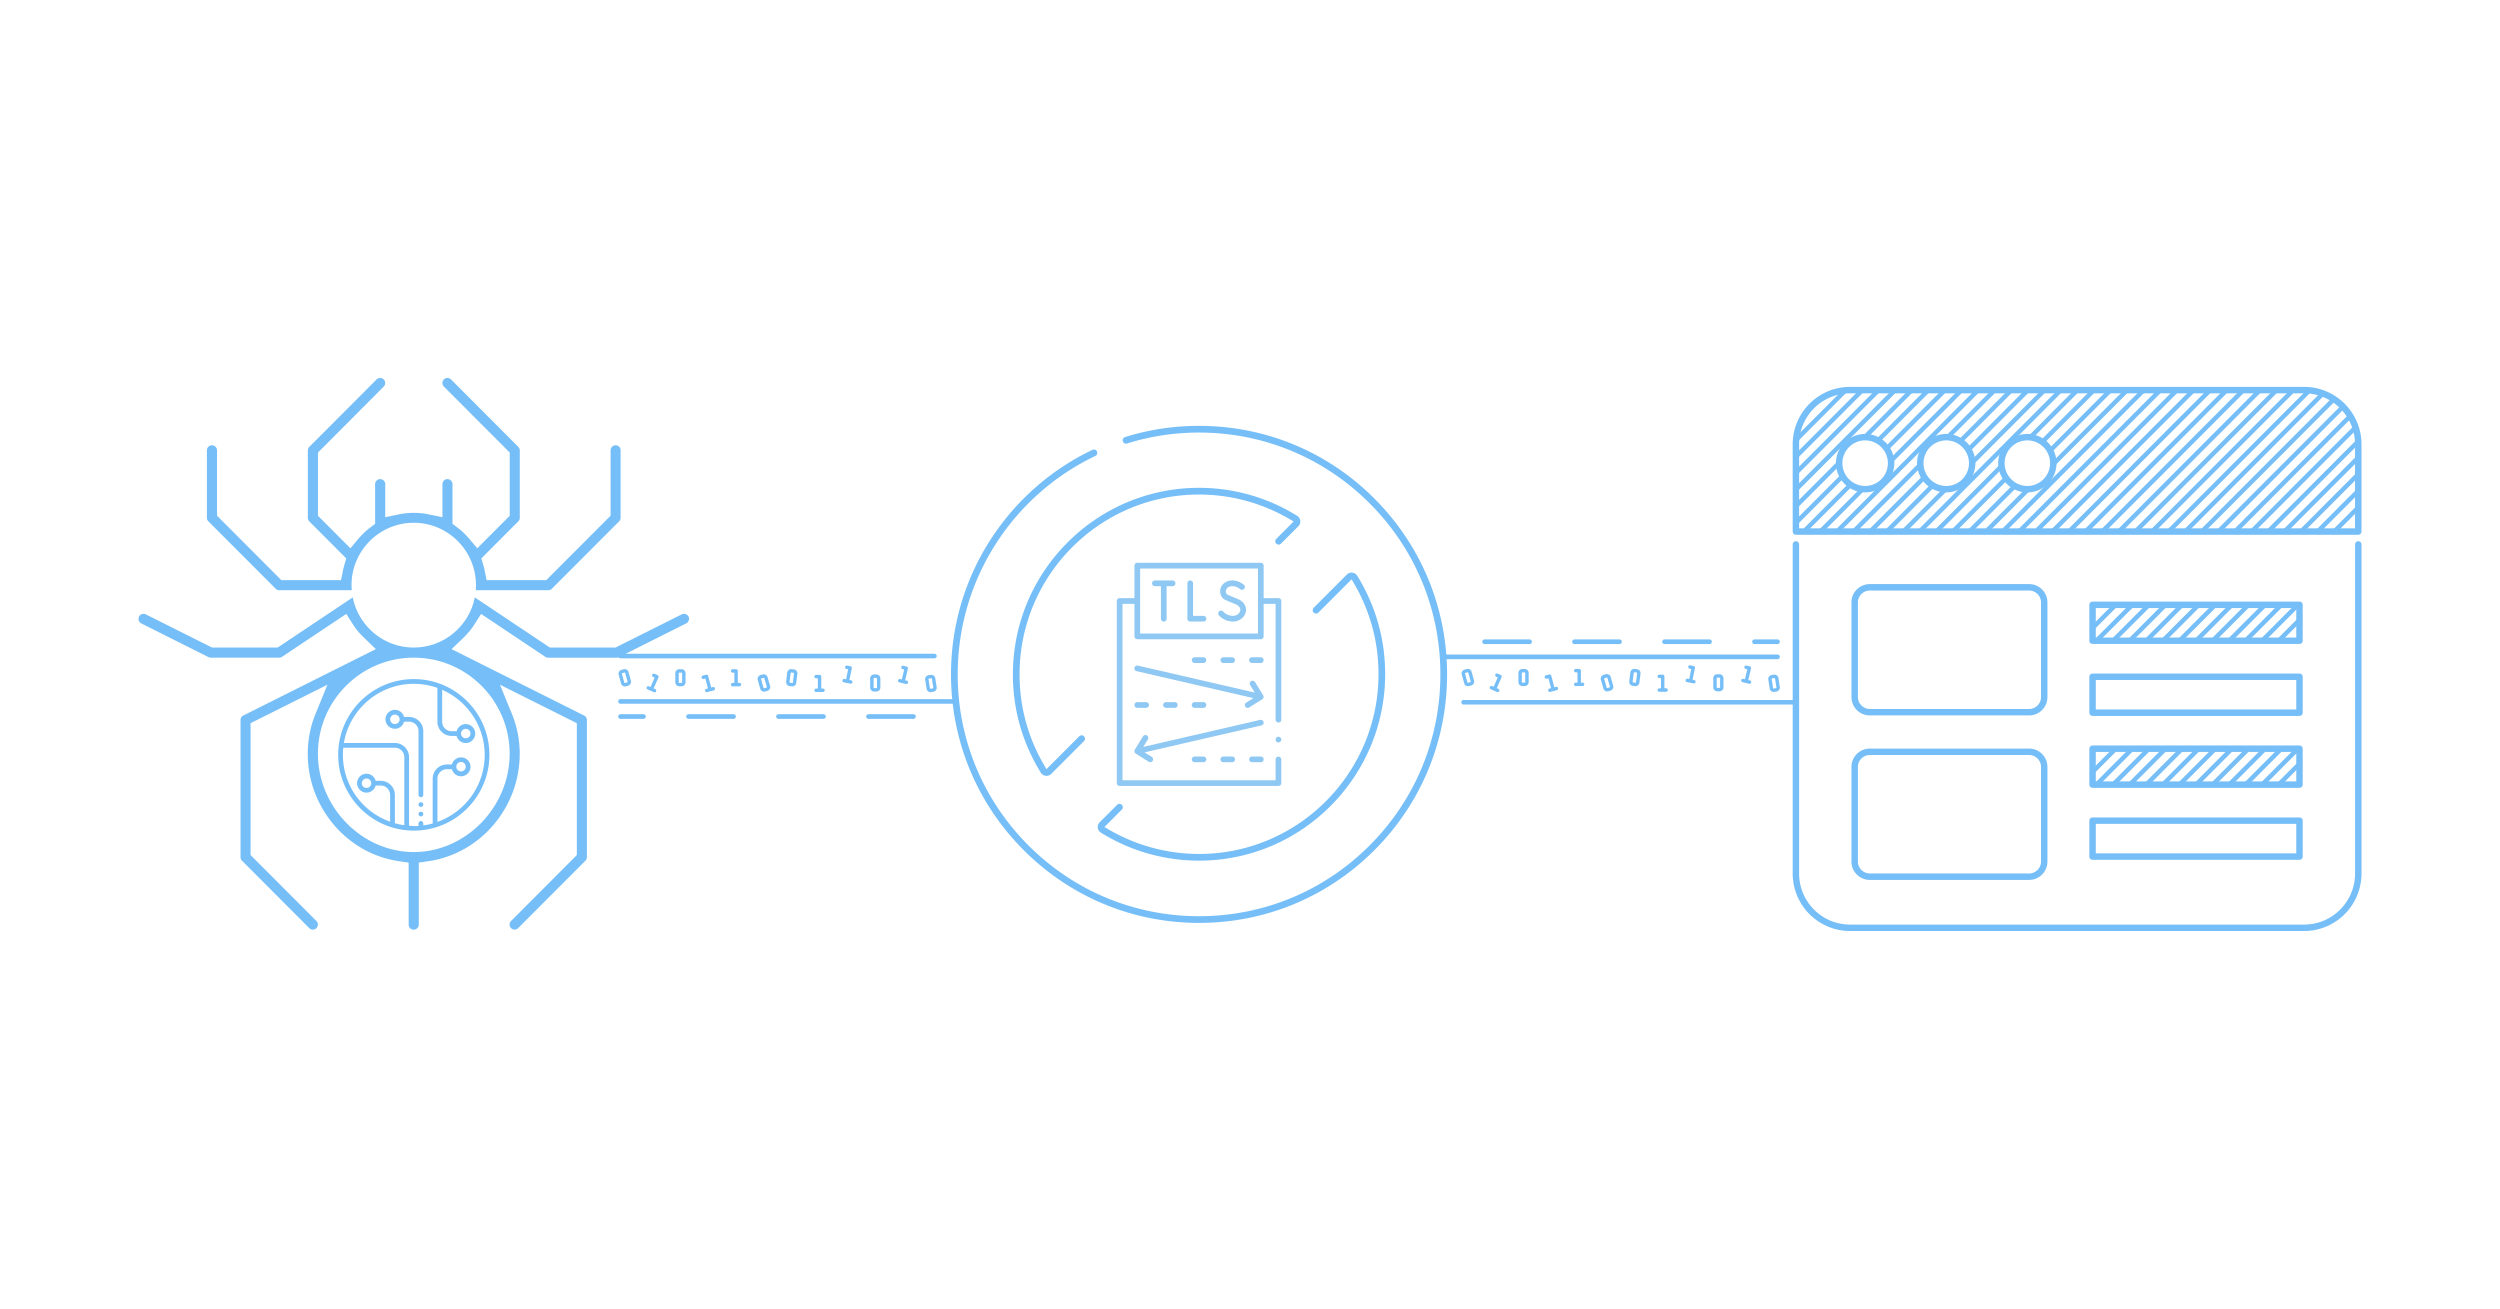 <svg xmlns="http://www.w3.org/2000/svg" width="1910" height="1000"><defs><clipPath id="a"><path d="M1372 298h125v109h-125Zm0 0"/></clipPath><clipPath id="b"><path d="M1760.375 298.04h-346.95c-22.827 0-41.35 18.538-41.35 41.433v66.629h429.628v-66.63c.024-22.894-18.504-41.433-41.328-41.433m-335.395 75.69c-10.96 0-19.816-8.898-19.816-19.855 0-10.98 8.879-19.855 19.816-19.855 10.934 0 19.817 8.898 19.817 19.855s-8.883 19.855-19.817 19.855m61.954 0c-10.957 0-19.817-8.898-19.817-19.855 0-10.98 8.883-19.855 19.817-19.855 10.937 0 19.816 8.898 19.816 19.855.023 10.957-8.855 19.855-19.816 19.855m61.98 0c-10.957 0-19.816-8.898-19.816-19.855s8.882-19.855 19.816-19.855c10.961 0 19.816 8.898 19.816 19.855s-8.855 19.855-19.816 19.855m0 0"/></clipPath><clipPath id="c"><path d="M1372 298h137v109h-137Zm0 0"/></clipPath><clipPath id="d"><path d="M1760.375 298.04h-346.95c-22.827 0-41.35 18.538-41.35 41.433v66.629h429.628v-66.63c.024-22.894-18.504-41.433-41.328-41.433m-335.395 75.69c-10.96 0-19.816-8.898-19.816-19.855 0-10.98 8.879-19.855 19.816-19.855 10.934 0 19.817 8.898 19.817 19.855s-8.883 19.855-19.817 19.855m61.954 0c-10.957 0-19.817-8.898-19.817-19.855 0-10.98 8.883-19.855 19.817-19.855 10.937 0 19.816 8.898 19.816 19.855.023 10.957-8.855 19.855-19.816 19.855m61.98 0c-10.957 0-19.816-8.898-19.816-19.855s8.882-19.855 19.816-19.855c10.961 0 19.816 8.898 19.816 19.855s-8.855 19.855-19.816 19.855m0 0"/></clipPath><clipPath id="e"><path d="M1372 298h150v109h-150Zm0 0"/></clipPath><clipPath id="f"><path d="M1760.375 298.04h-346.95c-22.827 0-41.35 18.538-41.35 41.433v66.629h429.628v-66.63c.024-22.894-18.504-41.433-41.328-41.433m-335.395 75.69c-10.96 0-19.816-8.898-19.816-19.855 0-10.98 8.879-19.855 19.816-19.855 10.934 0 19.817 8.898 19.817 19.855s-8.883 19.855-19.817 19.855m61.954 0c-10.957 0-19.817-8.898-19.817-19.855 0-10.98 8.883-19.855 19.817-19.855 10.937 0 19.816 8.898 19.816 19.855.023 10.957-8.855 19.855-19.816 19.855m61.98 0c-10.957 0-19.816-8.898-19.816-19.855s8.882-19.855 19.816-19.855c10.961 0 19.816 8.898 19.816 19.855s-8.855 19.855-19.816 19.855m0 0"/></clipPath><clipPath id="g"><path d="M1372 298h163v109h-163Zm0 0"/></clipPath><clipPath id="h"><path d="M1760.375 298.04h-346.95c-22.827 0-41.35 18.538-41.35 41.433v66.629h429.628v-66.63c.024-22.894-18.504-41.433-41.328-41.433m-335.395 75.69c-10.96 0-19.816-8.898-19.816-19.855 0-10.98 8.879-19.855 19.816-19.855 10.934 0 19.817 8.898 19.817 19.855s-8.883 19.855-19.817 19.855m61.954 0c-10.957 0-19.817-8.898-19.817-19.855 0-10.98 8.883-19.855 19.817-19.855 10.937 0 19.816 8.898 19.816 19.855.023 10.957-8.855 19.855-19.816 19.855m61.98 0c-10.957 0-19.816-8.898-19.816-19.855s8.882-19.855 19.816-19.855c10.961 0 19.816 8.898 19.816 19.855s-8.855 19.855-19.816 19.855m0 0"/></clipPath><clipPath id="i"><path d="M1372 298h175v109h-175Zm0 0"/></clipPath><clipPath id="j"><path d="M1760.375 298.04h-346.95c-22.827 0-41.35 18.538-41.35 41.433v66.629h429.628v-66.63c.024-22.894-18.504-41.433-41.328-41.433m-335.395 75.69c-10.96 0-19.816-8.898-19.816-19.855 0-10.98 8.879-19.855 19.816-19.855 10.934 0 19.817 8.898 19.817 19.855s-8.883 19.855-19.817 19.855m61.954 0c-10.957 0-19.817-8.898-19.817-19.855 0-10.98 8.883-19.855 19.817-19.855 10.937 0 19.816 8.898 19.816 19.855.023 10.957-8.855 19.855-19.816 19.855m61.98 0c-10.957 0-19.816-8.898-19.816-19.855s8.882-19.855 19.816-19.855c10.961 0 19.816 8.898 19.816 19.855s-8.855 19.855-19.816 19.855m0 0"/></clipPath><clipPath id="k"><path d="M1372 298h188v109h-188Zm0 0"/></clipPath><clipPath id="l"><path d="M1760.375 298.04h-346.95c-22.827 0-41.35 18.538-41.35 41.433v66.629h429.628v-66.63c.024-22.894-18.504-41.433-41.328-41.433m-335.395 75.69c-10.96 0-19.816-8.898-19.816-19.855 0-10.98 8.879-19.855 19.816-19.855 10.934 0 19.817 8.898 19.817 19.855s-8.883 19.855-19.817 19.855m61.954 0c-10.957 0-19.817-8.898-19.817-19.855 0-10.98 8.883-19.855 19.817-19.855 10.937 0 19.816 8.898 19.816 19.855.023 10.957-8.855 19.855-19.816 19.855m61.98 0c-10.957 0-19.816-8.898-19.816-19.855s8.882-19.855 19.816-19.855c10.961 0 19.816 8.898 19.816 19.855s-8.855 19.855-19.816 19.855m0 0"/></clipPath><clipPath id="m"><path d="M1372 298h201v109h-201Zm0 0"/></clipPath><clipPath id="n"><path d="M1760.375 298.04h-346.95c-22.827 0-41.35 18.538-41.35 41.433v66.629h429.628v-66.63c.024-22.894-18.504-41.433-41.328-41.433m-335.395 75.69c-10.96 0-19.816-8.898-19.816-19.855 0-10.98 8.879-19.855 19.816-19.855 10.934 0 19.817 8.898 19.817 19.855s-8.883 19.855-19.817 19.855m61.954 0c-10.957 0-19.817-8.898-19.817-19.855 0-10.98 8.883-19.855 19.817-19.855 10.937 0 19.816 8.898 19.816 19.855.023 10.957-8.855 19.855-19.816 19.855m61.98 0c-10.957 0-19.816-8.898-19.816-19.855s8.882-19.855 19.816-19.855c10.961 0 19.816 8.898 19.816 19.855s-8.855 19.855-19.816 19.855m0 0"/></clipPath><clipPath id="o"><path d="M1372 298h213v109h-213Zm0 0"/></clipPath><clipPath id="p"><path d="M1760.375 298.04h-346.95c-22.827 0-41.35 18.538-41.35 41.433v66.629h429.628v-66.63c.024-22.894-18.504-41.433-41.328-41.433m-335.395 75.69c-10.96 0-19.816-8.898-19.816-19.855 0-10.98 8.879-19.855 19.816-19.855 10.934 0 19.817 8.898 19.817 19.855s-8.883 19.855-19.817 19.855m61.954 0c-10.957 0-19.817-8.898-19.817-19.855 0-10.98 8.883-19.855 19.817-19.855 10.937 0 19.816 8.898 19.816 19.855.023 10.957-8.855 19.855-19.816 19.855m61.98 0c-10.957 0-19.816-8.898-19.816-19.855s8.882-19.855 19.816-19.855c10.961 0 19.816 8.898 19.816 19.855s-8.855 19.855-19.816 19.855m0 0"/></clipPath><clipPath id="q"><path d="M1372 298h226v109h-226Zm0 0"/></clipPath><clipPath id="r"><path d="M1760.375 298.04h-346.95c-22.827 0-41.35 18.538-41.35 41.433v66.629h429.628v-66.63c.024-22.894-18.504-41.433-41.328-41.433m-335.395 75.69c-10.96 0-19.816-8.898-19.816-19.855 0-10.98 8.879-19.855 19.816-19.855 10.934 0 19.817 8.898 19.817 19.855s-8.883 19.855-19.817 19.855m61.954 0c-10.957 0-19.817-8.898-19.817-19.855 0-10.98 8.883-19.855 19.817-19.855 10.937 0 19.816 8.898 19.816 19.855.023 10.957-8.855 19.855-19.816 19.855m61.98 0c-10.957 0-19.816-8.898-19.816-19.855s8.882-19.855 19.816-19.855c10.961 0 19.816 8.898 19.816 19.855s-8.855 19.855-19.816 19.855m0 0"/></clipPath><clipPath id="s"><path d="M1372 298h239v109h-239Zm0 0"/></clipPath><clipPath id="t"><path d="M1760.375 298.04h-346.95c-22.827 0-41.35 18.538-41.35 41.433v66.629h429.628v-66.63c.024-22.894-18.504-41.433-41.328-41.433m-335.395 75.69c-10.96 0-19.816-8.898-19.816-19.855 0-10.98 8.879-19.855 19.816-19.855 10.934 0 19.817 8.898 19.817 19.855s-8.883 19.855-19.817 19.855m61.954 0c-10.957 0-19.817-8.898-19.817-19.855 0-10.98 8.883-19.855 19.817-19.855 10.937 0 19.816 8.898 19.816 19.855.023 10.957-8.855 19.855-19.816 19.855m61.98 0c-10.957 0-19.816-8.898-19.816-19.855s8.882-19.855 19.816-19.855c10.961 0 19.816 8.898 19.816 19.855s-8.855 19.855-19.816 19.855m0 0"/></clipPath><clipPath id="u"><path d="M1372 298h251v109h-251Zm0 0"/></clipPath><clipPath id="v"><path d="M1760.375 298.04h-346.95c-22.827 0-41.35 18.538-41.35 41.433v66.629h429.628v-66.63c.024-22.894-18.504-41.433-41.328-41.433m-335.395 75.69c-10.96 0-19.816-8.898-19.816-19.855 0-10.98 8.879-19.855 19.816-19.855 10.934 0 19.817 8.898 19.817 19.855s-8.883 19.855-19.817 19.855m61.954 0c-10.957 0-19.817-8.898-19.817-19.855 0-10.98 8.883-19.855 19.817-19.855 10.937 0 19.816 8.898 19.816 19.855.023 10.957-8.855 19.855-19.816 19.855m61.98 0c-10.957 0-19.816-8.898-19.816-19.855s8.882-19.855 19.816-19.855c10.961 0 19.816 8.898 19.816 19.855s-8.855 19.855-19.816 19.855m0 0"/></clipPath><clipPath id="w"><path d="M1372 298h264v109h-264Zm0 0"/></clipPath><clipPath id="x"><path d="M1760.375 298.04h-346.95c-22.827 0-41.35 18.538-41.35 41.433v66.629h429.628v-66.63c.024-22.894-18.504-41.433-41.328-41.433m-335.395 75.69c-10.96 0-19.816-8.898-19.816-19.855 0-10.98 8.879-19.855 19.816-19.855 10.934 0 19.817 8.898 19.817 19.855s-8.883 19.855-19.817 19.855m61.954 0c-10.957 0-19.817-8.898-19.817-19.855 0-10.98 8.883-19.855 19.817-19.855 10.937 0 19.816 8.898 19.816 19.855.023 10.957-8.855 19.855-19.816 19.855m61.98 0c-10.957 0-19.816-8.898-19.816-19.855s8.882-19.855 19.816-19.855c10.961 0 19.816 8.898 19.816 19.855s-8.855 19.855-19.816 19.855m0 0"/></clipPath><clipPath id="y"><path d="M1372 298h277v109h-277Zm0 0"/></clipPath><clipPath id="z"><path d="M1760.375 298.04h-346.95c-22.827 0-41.35 18.538-41.35 41.433v66.629h429.628v-66.63c.024-22.894-18.504-41.433-41.328-41.433m-335.395 75.69c-10.96 0-19.816-8.898-19.816-19.855 0-10.98 8.879-19.855 19.816-19.855 10.934 0 19.817 8.898 19.817 19.855s-8.883 19.855-19.817 19.855m61.954 0c-10.957 0-19.817-8.898-19.817-19.855 0-10.98 8.883-19.855 19.817-19.855 10.937 0 19.816 8.898 19.816 19.855.023 10.957-8.855 19.855-19.816 19.855m61.98 0c-10.957 0-19.816-8.898-19.816-19.855s8.882-19.855 19.816-19.855c10.961 0 19.816 8.898 19.816 19.855s-8.855 19.855-19.816 19.855m0 0"/></clipPath><clipPath id="A"><path d="M1372 298h289v109h-289Zm0 0"/></clipPath><clipPath id="B"><path d="M1760.375 298.04h-346.95c-22.827 0-41.35 18.538-41.35 41.433v66.629h429.628v-66.63c.024-22.894-18.504-41.433-41.328-41.433m-335.395 75.69c-10.96 0-19.816-8.898-19.816-19.855 0-10.98 8.879-19.855 19.816-19.855 10.934 0 19.817 8.898 19.817 19.855s-8.883 19.855-19.817 19.855m61.954 0c-10.957 0-19.817-8.898-19.817-19.855 0-10.98 8.883-19.855 19.817-19.855 10.937 0 19.816 8.898 19.816 19.855.023 10.957-8.855 19.855-19.816 19.855m61.98 0c-10.957 0-19.816-8.898-19.816-19.855s8.882-19.855 19.816-19.855c10.961 0 19.816 8.898 19.816 19.855s-8.855 19.855-19.816 19.855m0 0"/></clipPath><clipPath id="C"><path d="M1372 298h302v109h-302Zm0 0"/></clipPath><clipPath id="D"><path d="M1760.375 298.04h-346.95c-22.827 0-41.35 18.538-41.35 41.433v66.629h429.628v-66.63c.024-22.894-18.504-41.433-41.328-41.433m-335.395 75.69c-10.96 0-19.816-8.898-19.816-19.855 0-10.98 8.879-19.855 19.816-19.855 10.934 0 19.817 8.898 19.817 19.855s-8.883 19.855-19.817 19.855m61.954 0c-10.957 0-19.817-8.898-19.817-19.855 0-10.98 8.883-19.855 19.817-19.855 10.937 0 19.816 8.898 19.816 19.855.023 10.957-8.855 19.855-19.816 19.855m61.98 0c-10.957 0-19.816-8.898-19.816-19.855s8.882-19.855 19.816-19.855c10.961 0 19.816 8.898 19.816 19.855s-8.855 19.855-19.816 19.855m0 0"/></clipPath><clipPath id="E"><path d="M1372 298h314v109h-314Zm0 0"/></clipPath><clipPath id="F"><path d="M1760.375 298.04h-346.95c-22.827 0-41.35 18.538-41.35 41.433v66.629h429.628v-66.63c.024-22.894-18.504-41.433-41.328-41.433m-335.395 75.69c-10.96 0-19.816-8.898-19.816-19.855 0-10.98 8.879-19.855 19.816-19.855 10.934 0 19.817 8.898 19.817 19.855s-8.883 19.855-19.817 19.855m61.954 0c-10.957 0-19.817-8.898-19.817-19.855 0-10.98 8.883-19.855 19.817-19.855 10.937 0 19.816 8.898 19.816 19.855.023 10.957-8.855 19.855-19.816 19.855m61.98 0c-10.957 0-19.816-8.898-19.816-19.855s8.882-19.855 19.816-19.855c10.961 0 19.816 8.898 19.816 19.855s-8.855 19.855-19.816 19.855m0 0"/></clipPath><clipPath id="G"><path d="M1372 298h327v109h-327Zm0 0"/></clipPath><clipPath id="H"><path d="M1760.375 298.04h-346.95c-22.827 0-41.35 18.538-41.35 41.433v66.629h429.628v-66.63c.024-22.894-18.504-41.433-41.328-41.433m-335.395 75.69c-10.96 0-19.816-8.898-19.816-19.855 0-10.98 8.879-19.855 19.816-19.855 10.934 0 19.817 8.898 19.817 19.855s-8.883 19.855-19.817 19.855m61.954 0c-10.957 0-19.817-8.898-19.817-19.855 0-10.98 8.883-19.855 19.817-19.855 10.937 0 19.816 8.898 19.816 19.855.023 10.957-8.855 19.855-19.816 19.855m61.98 0c-10.957 0-19.816-8.898-19.816-19.855s8.882-19.855 19.816-19.855c10.961 0 19.816 8.898 19.816 19.855s-8.855 19.855-19.816 19.855m0 0"/></clipPath><clipPath id="I"><path d="M1372 298h340v109h-340Zm0 0"/></clipPath><clipPath id="J"><path d="M1760.375 298.04h-346.95c-22.827 0-41.35 18.538-41.35 41.433v66.629h429.628v-66.63c.024-22.894-18.504-41.433-41.328-41.433m-335.395 75.69c-10.96 0-19.816-8.898-19.816-19.855 0-10.98 8.879-19.855 19.816-19.855 10.934 0 19.817 8.898 19.817 19.855s-8.883 19.855-19.817 19.855m61.954 0c-10.957 0-19.817-8.898-19.817-19.855 0-10.98 8.883-19.855 19.817-19.855 10.937 0 19.816 8.898 19.816 19.855.023 10.957-8.855 19.855-19.816 19.855m61.98 0c-10.957 0-19.816-8.898-19.816-19.855s8.882-19.855 19.816-19.855c10.961 0 19.816 8.898 19.816 19.855s-8.855 19.855-19.816 19.855m0 0"/></clipPath><clipPath id="K"><path d="M1372 298h352v109h-352Zm0 0"/></clipPath><clipPath id="L"><path d="M1760.375 298.04h-346.95c-22.827 0-41.35 18.538-41.35 41.433v66.629h429.628v-66.63c.024-22.894-18.504-41.433-41.328-41.433m-335.395 75.69c-10.96 0-19.816-8.898-19.816-19.855 0-10.98 8.879-19.855 19.816-19.855 10.934 0 19.817 8.898 19.817 19.855s-8.883 19.855-19.817 19.855m61.954 0c-10.957 0-19.817-8.898-19.817-19.855 0-10.98 8.883-19.855 19.817-19.855 10.937 0 19.816 8.898 19.816 19.855.023 10.957-8.855 19.855-19.816 19.855m61.98 0c-10.957 0-19.816-8.898-19.816-19.855s8.882-19.855 19.816-19.855c10.961 0 19.816 8.898 19.816 19.855s-8.855 19.855-19.816 19.855m0 0"/></clipPath><clipPath id="M"><path d="M1372 298h365v109h-365Zm0 0"/></clipPath><clipPath id="N"><path d="M1760.375 298.04h-346.95c-22.827 0-41.35 18.538-41.35 41.433v66.629h429.628v-66.63c.024-22.894-18.504-41.433-41.328-41.433m-335.395 75.69c-10.96 0-19.816-8.898-19.816-19.855 0-10.98 8.879-19.855 19.816-19.855 10.934 0 19.817 8.898 19.817 19.855s-8.883 19.855-19.817 19.855m61.954 0c-10.957 0-19.817-8.898-19.817-19.855 0-10.98 8.883-19.855 19.817-19.855 10.937 0 19.816 8.898 19.816 19.855.023 10.957-8.855 19.855-19.816 19.855m61.98 0c-10.957 0-19.816-8.898-19.816-19.855s8.882-19.855 19.816-19.855c10.961 0 19.816 8.898 19.816 19.855s-8.855 19.855-19.816 19.855m0 0"/></clipPath><clipPath id="O"><path d="M1372 298h378v109h-378Zm0 0"/></clipPath><clipPath id="P"><path d="M1760.375 298.04h-346.95c-22.827 0-41.35 18.538-41.35 41.433v66.629h429.628v-66.63c.024-22.894-18.504-41.433-41.328-41.433m-335.395 75.69c-10.96 0-19.816-8.898-19.816-19.855 0-10.98 8.879-19.855 19.816-19.855 10.934 0 19.817 8.898 19.817 19.855s-8.883 19.855-19.817 19.855m61.954 0c-10.957 0-19.817-8.898-19.817-19.855 0-10.98 8.883-19.855 19.817-19.855 10.937 0 19.816 8.898 19.816 19.855.023 10.957-8.855 19.855-19.816 19.855m61.98 0c-10.957 0-19.816-8.898-19.816-19.855s8.882-19.855 19.816-19.855c10.961 0 19.816 8.898 19.816 19.855s-8.855 19.855-19.816 19.855m0 0"/></clipPath><clipPath id="Q"><path d="M1374 298h389v109h-389Zm0 0"/></clipPath><clipPath id="R"><path d="M1760.375 298.04h-346.95c-22.827 0-41.35 18.538-41.35 41.433v66.629h429.628v-66.63c.024-22.894-18.504-41.433-41.328-41.433m-335.395 75.69c-10.96 0-19.816-8.898-19.816-19.855 0-10.98 8.879-19.855 19.816-19.855 10.934 0 19.817 8.898 19.817 19.855s-8.883 19.855-19.817 19.855m61.954 0c-10.957 0-19.817-8.898-19.817-19.855 0-10.98 8.883-19.855 19.817-19.855 10.937 0 19.816 8.898 19.816 19.855.023 10.957-8.855 19.855-19.816 19.855m61.98 0c-10.957 0-19.816-8.898-19.816-19.855s8.882-19.855 19.816-19.855c10.961 0 19.816 8.898 19.816 19.855s-8.855 19.855-19.816 19.855m0 0"/></clipPath><clipPath id="S"><path d="M1386 298h389v109h-389Zm0 0"/></clipPath><clipPath id="T"><path d="M1760.375 298.04h-346.95c-22.827 0-41.35 18.538-41.35 41.433v66.629h429.628v-66.63c.024-22.894-18.504-41.433-41.328-41.433m-335.395 75.69c-10.96 0-19.816-8.898-19.816-19.855 0-10.98 8.879-19.855 19.816-19.855 10.934 0 19.817 8.898 19.817 19.855s-8.883 19.855-19.817 19.855m61.954 0c-10.957 0-19.817-8.898-19.817-19.855 0-10.98 8.883-19.855 19.817-19.855 10.937 0 19.816 8.898 19.816 19.855.023 10.957-8.855 19.855-19.816 19.855m61.98 0c-10.957 0-19.816-8.898-19.816-19.855s8.882-19.855 19.816-19.855c10.961 0 19.816 8.898 19.816 19.855s-8.855 19.855-19.816 19.855m0 0"/></clipPath><clipPath id="U"><path d="M1399 298h389v109h-389Zm0 0"/></clipPath><clipPath id="V"><path d="M1760.375 298.04h-346.95c-22.827 0-41.35 18.538-41.35 41.433v66.629h429.628v-66.63c.024-22.894-18.504-41.433-41.328-41.433m-335.395 75.69c-10.96 0-19.816-8.898-19.816-19.855 0-10.98 8.879-19.855 19.816-19.855 10.934 0 19.817 8.898 19.817 19.855s-8.883 19.855-19.817 19.855m61.954 0c-10.957 0-19.817-8.898-19.817-19.855 0-10.98 8.883-19.855 19.817-19.855 10.937 0 19.816 8.898 19.816 19.855.023 10.957-8.855 19.855-19.816 19.855m61.98 0c-10.957 0-19.816-8.898-19.816-19.855s8.882-19.855 19.816-19.855c10.961 0 19.816 8.898 19.816 19.855s-8.855 19.855-19.816 19.855m0 0"/></clipPath><clipPath id="W"><path d="M1412 298h389v109h-389Zm0 0"/></clipPath><clipPath id="X"><path d="M1760.375 298.04h-346.95c-22.827 0-41.35 18.538-41.35 41.433v66.629h429.628v-66.63c.024-22.894-18.504-41.433-41.328-41.433m-335.395 75.69c-10.96 0-19.816-8.898-19.816-19.855 0-10.98 8.879-19.855 19.816-19.855 10.934 0 19.817 8.898 19.817 19.855s-8.883 19.855-19.817 19.855m61.954 0c-10.957 0-19.817-8.898-19.817-19.855 0-10.98 8.883-19.855 19.817-19.855 10.937 0 19.816 8.898 19.816 19.855.023 10.957-8.855 19.855-19.816 19.855m61.98 0c-10.957 0-19.816-8.898-19.816-19.855s8.882-19.855 19.816-19.855c10.961 0 19.816 8.898 19.816 19.855s-8.855 19.855-19.816 19.855m0 0"/></clipPath><clipPath id="Y"><path d="M1424 298h378v109h-378Zm0 0"/></clipPath><clipPath id="Z"><path d="M1760.375 298.04h-346.95c-22.827 0-41.35 18.538-41.35 41.433v66.629h429.628v-66.63c.024-22.894-18.504-41.433-41.328-41.433m-335.395 75.69c-10.96 0-19.816-8.898-19.816-19.855 0-10.98 8.879-19.855 19.816-19.855 10.934 0 19.817 8.898 19.817 19.855s-8.883 19.855-19.817 19.855m61.954 0c-10.957 0-19.817-8.898-19.817-19.855 0-10.98 8.883-19.855 19.817-19.855 10.937 0 19.816 8.898 19.816 19.855.023 10.957-8.855 19.855-19.816 19.855m61.98 0c-10.957 0-19.816-8.898-19.816-19.855s8.882-19.855 19.816-19.855c10.961 0 19.816 8.898 19.816 19.855s-8.855 19.855-19.816 19.855m0 0"/></clipPath><clipPath id="aa"><path d="M1437 298h365v109h-365Zm0 0"/></clipPath><clipPath id="ab"><path d="M1760.375 298.04h-346.95c-22.827 0-41.35 18.538-41.35 41.433v66.629h429.628v-66.63c.024-22.894-18.504-41.433-41.328-41.433m-335.395 75.69c-10.96 0-19.816-8.898-19.816-19.855 0-10.98 8.879-19.855 19.816-19.855 10.934 0 19.817 8.898 19.817 19.855s-8.883 19.855-19.817 19.855m61.954 0c-10.957 0-19.817-8.898-19.817-19.855 0-10.98 8.883-19.855 19.817-19.855 10.937 0 19.816 8.898 19.816 19.855.023 10.957-8.855 19.855-19.816 19.855m61.98 0c-10.957 0-19.816-8.898-19.816-19.855s8.882-19.855 19.816-19.855c10.961 0 19.816 8.898 19.816 19.855s-8.855 19.855-19.816 19.855m0 0"/></clipPath><clipPath id="ac"><path d="M1450 298h352v109h-352Zm0 0"/></clipPath><clipPath id="ad"><path d="M1760.375 298.04h-346.95c-22.827 0-41.35 18.538-41.35 41.433v66.629h429.628v-66.63c.024-22.894-18.504-41.433-41.328-41.433m-335.395 75.69c-10.96 0-19.816-8.898-19.816-19.855 0-10.98 8.879-19.855 19.816-19.855 10.934 0 19.817 8.898 19.817 19.855s-8.883 19.855-19.817 19.855m61.954 0c-10.957 0-19.817-8.898-19.817-19.855 0-10.98 8.883-19.855 19.817-19.855 10.937 0 19.816 8.898 19.816 19.855.023 10.957-8.855 19.855-19.816 19.855m61.98 0c-10.957 0-19.816-8.898-19.816-19.855s8.882-19.855 19.816-19.855c10.961 0 19.816 8.898 19.816 19.855s-8.855 19.855-19.816 19.855m0 0"/></clipPath><clipPath id="ae"><path d="M1462 298h340v109h-340Zm0 0"/></clipPath><clipPath id="af"><path d="M1760.375 298.04h-346.95c-22.827 0-41.35 18.538-41.35 41.433v66.629h429.628v-66.63c.024-22.894-18.504-41.433-41.328-41.433m-335.395 75.69c-10.96 0-19.816-8.898-19.816-19.855 0-10.98 8.879-19.855 19.816-19.855 10.934 0 19.817 8.898 19.817 19.855s-8.883 19.855-19.817 19.855m61.954 0c-10.957 0-19.817-8.898-19.817-19.855 0-10.98 8.883-19.855 19.817-19.855 10.937 0 19.816 8.898 19.816 19.855.023 10.957-8.855 19.855-19.816 19.855m61.98 0c-10.957 0-19.816-8.898-19.816-19.855s8.882-19.855 19.816-19.855c10.961 0 19.816 8.898 19.816 19.855s-8.855 19.855-19.816 19.855m0 0"/></clipPath><clipPath id="ag"><path d="M1475 298h327v109h-327Zm0 0"/></clipPath><clipPath id="ah"><path d="M1760.375 298.04h-346.95c-22.827 0-41.35 18.538-41.35 41.433v66.629h429.628v-66.63c.024-22.894-18.504-41.433-41.328-41.433m-335.395 75.69c-10.96 0-19.816-8.898-19.816-19.855 0-10.98 8.879-19.855 19.816-19.855 10.934 0 19.817 8.898 19.817 19.855s-8.883 19.855-19.817 19.855m61.954 0c-10.957 0-19.817-8.898-19.817-19.855 0-10.98 8.883-19.855 19.817-19.855 10.937 0 19.816 8.898 19.816 19.855.023 10.957-8.855 19.855-19.816 19.855m61.98 0c-10.957 0-19.816-8.898-19.816-19.855s8.882-19.855 19.816-19.855c10.961 0 19.816 8.898 19.816 19.855s-8.855 19.855-19.816 19.855m0 0"/></clipPath><clipPath id="ai"><path d="M1488 298h314v109h-314Zm0 0"/></clipPath><clipPath id="aj"><path d="M1760.375 298.04h-346.95c-22.827 0-41.35 18.538-41.35 41.433v66.629h429.628v-66.63c.024-22.894-18.504-41.433-41.328-41.433m-335.395 75.69c-10.96 0-19.816-8.898-19.816-19.855 0-10.98 8.879-19.855 19.816-19.855 10.934 0 19.817 8.898 19.817 19.855s-8.883 19.855-19.817 19.855m61.954 0c-10.957 0-19.817-8.898-19.817-19.855 0-10.98 8.883-19.855 19.817-19.855 10.937 0 19.816 8.898 19.816 19.855.023 10.957-8.855 19.855-19.816 19.855m61.98 0c-10.957 0-19.816-8.898-19.816-19.855s8.882-19.855 19.816-19.855c10.961 0 19.816 8.898 19.816 19.855s-8.855 19.855-19.816 19.855m0 0"/></clipPath><clipPath id="ak"><path d="M1500 298h302v109h-302Zm0 0"/></clipPath><clipPath id="al"><path d="M1760.375 298.04h-346.95c-22.827 0-41.35 18.538-41.35 41.433v66.629h429.628v-66.63c.024-22.894-18.504-41.433-41.328-41.433m-335.395 75.69c-10.96 0-19.816-8.898-19.816-19.855 0-10.98 8.879-19.855 19.816-19.855 10.934 0 19.817 8.898 19.817 19.855s-8.883 19.855-19.817 19.855m61.954 0c-10.957 0-19.817-8.898-19.817-19.855 0-10.98 8.883-19.855 19.817-19.855 10.937 0 19.816 8.898 19.816 19.855.023 10.957-8.855 19.855-19.816 19.855m61.98 0c-10.957 0-19.816-8.898-19.816-19.855s8.882-19.855 19.816-19.855c10.961 0 19.816 8.898 19.816 19.855s-8.855 19.855-19.816 19.855m0 0"/></clipPath><clipPath id="am"><path d="M1513 298h289v109h-289Zm0 0"/></clipPath><clipPath id="an"><path d="M1760.375 298.04h-346.95c-22.827 0-41.35 18.538-41.35 41.433v66.629h429.628v-66.63c.024-22.894-18.504-41.433-41.328-41.433m-335.395 75.69c-10.96 0-19.816-8.898-19.816-19.855 0-10.98 8.879-19.855 19.816-19.855 10.934 0 19.817 8.898 19.817 19.855s-8.883 19.855-19.817 19.855m61.954 0c-10.957 0-19.817-8.898-19.817-19.855 0-10.98 8.883-19.855 19.817-19.855 10.937 0 19.816 8.898 19.816 19.855.023 10.957-8.855 19.855-19.816 19.855m61.98 0c-10.957 0-19.816-8.898-19.816-19.855s8.882-19.855 19.816-19.855c10.961 0 19.816 8.898 19.816 19.855s-8.855 19.855-19.816 19.855m0 0"/></clipPath><clipPath id="ao"><path d="M1526 298h276v109h-276Zm0 0"/></clipPath><clipPath id="ap"><path d="M1760.375 298.04h-346.95c-22.827 0-41.35 18.538-41.35 41.433v66.629h429.628v-66.63c.024-22.894-18.504-41.433-41.328-41.433m-335.395 75.69c-10.96 0-19.816-8.898-19.816-19.855 0-10.98 8.879-19.855 19.816-19.855 10.934 0 19.817 8.898 19.817 19.855s-8.883 19.855-19.817 19.855m61.954 0c-10.957 0-19.817-8.898-19.817-19.855 0-10.98 8.883-19.855 19.817-19.855 10.937 0 19.816 8.898 19.816 19.855.023 10.957-8.855 19.855-19.816 19.855m61.98 0c-10.957 0-19.816-8.898-19.816-19.855s8.882-19.855 19.816-19.855c10.961 0 19.816 8.898 19.816 19.855s-8.855 19.855-19.816 19.855m0 0"/></clipPath><clipPath id="aq"><path d="M1539 298h263v109h-263Zm0 0"/></clipPath><clipPath id="ar"><path d="M1760.375 298.04h-346.95c-22.827 0-41.35 18.538-41.35 41.433v66.629h429.628v-66.63c.024-22.894-18.504-41.433-41.328-41.433m-335.395 75.69c-10.96 0-19.816-8.898-19.816-19.855 0-10.98 8.879-19.855 19.816-19.855 10.934 0 19.817 8.898 19.817 19.855s-8.883 19.855-19.817 19.855m61.954 0c-10.957 0-19.817-8.898-19.817-19.855 0-10.98 8.883-19.855 19.817-19.855 10.937 0 19.816 8.898 19.816 19.855.023 10.957-8.855 19.855-19.816 19.855m61.98 0c-10.957 0-19.816-8.898-19.816-19.855s8.882-19.855 19.816-19.855c10.961 0 19.816 8.898 19.816 19.855s-8.855 19.855-19.816 19.855m0 0"/></clipPath><clipPath id="as"><path d="M1551 298h251v109h-251Zm0 0"/></clipPath><clipPath id="at"><path d="M1760.375 298.04h-346.95c-22.827 0-41.35 18.538-41.35 41.433v66.629h429.628v-66.63c.024-22.894-18.504-41.433-41.328-41.433m-335.395 75.69c-10.96 0-19.816-8.898-19.816-19.855 0-10.98 8.879-19.855 19.816-19.855 10.934 0 19.817 8.898 19.817 19.855s-8.883 19.855-19.817 19.855m61.954 0c-10.957 0-19.817-8.898-19.817-19.855 0-10.98 8.883-19.855 19.817-19.855 10.937 0 19.816 8.898 19.816 19.855.023 10.957-8.855 19.855-19.816 19.855m61.98 0c-10.957 0-19.816-8.898-19.816-19.855s8.882-19.855 19.816-19.855c10.961 0 19.816 8.898 19.816 19.855s-8.855 19.855-19.816 19.855m0 0"/></clipPath><clipPath id="au"><path d="M1564 298h238v109h-238Zm0 0"/></clipPath><clipPath id="av"><path d="M1760.375 298.04h-346.95c-22.827 0-41.35 18.538-41.35 41.433v66.629h429.628v-66.63c.024-22.894-18.504-41.433-41.328-41.433m-335.395 75.69c-10.96 0-19.816-8.898-19.816-19.855 0-10.98 8.879-19.855 19.816-19.855 10.934 0 19.817 8.898 19.817 19.855s-8.883 19.855-19.817 19.855m61.954 0c-10.957 0-19.817-8.898-19.817-19.855 0-10.98 8.883-19.855 19.817-19.855 10.937 0 19.816 8.898 19.816 19.855.023 10.957-8.855 19.855-19.816 19.855m61.98 0c-10.957 0-19.816-8.898-19.816-19.855s8.882-19.855 19.816-19.855c10.961 0 19.816 8.898 19.816 19.855s-8.855 19.855-19.816 19.855m0 0"/></clipPath><clipPath id="aw"><path d="M1576 298h226v109h-226Zm0 0"/></clipPath><clipPath id="ax"><path d="M1760.375 298.04h-346.95c-22.827 0-41.35 18.538-41.35 41.433v66.629h429.628v-66.63c.024-22.894-18.504-41.433-41.328-41.433m-335.395 75.69c-10.96 0-19.816-8.898-19.816-19.855 0-10.98 8.879-19.855 19.816-19.855 10.934 0 19.817 8.898 19.817 19.855s-8.883 19.855-19.817 19.855m61.954 0c-10.957 0-19.817-8.898-19.817-19.855 0-10.98 8.883-19.855 19.817-19.855 10.937 0 19.816 8.898 19.816 19.855.023 10.957-8.855 19.855-19.816 19.855m61.98 0c-10.957 0-19.816-8.898-19.816-19.855s8.882-19.855 19.816-19.855c10.961 0 19.816 8.898 19.816 19.855s-8.855 19.855-19.816 19.855m0 0"/></clipPath><clipPath id="ay"><path d="M1589 298h213v109h-213Zm0 0"/></clipPath><clipPath id="az"><path d="M1760.375 298.04h-346.95c-22.827 0-41.35 18.538-41.35 41.433v66.629h429.628v-66.63c.024-22.894-18.504-41.433-41.328-41.433m-335.395 75.69c-10.96 0-19.816-8.898-19.816-19.855 0-10.98 8.879-19.855 19.816-19.855 10.934 0 19.817 8.898 19.817 19.855s-8.883 19.855-19.817 19.855m61.954 0c-10.957 0-19.817-8.898-19.817-19.855 0-10.98 8.883-19.855 19.817-19.855 10.937 0 19.816 8.898 19.816 19.855.023 10.957-8.855 19.855-19.816 19.855m61.98 0c-10.957 0-19.816-8.898-19.816-19.855s8.882-19.855 19.816-19.855c10.961 0 19.816 8.898 19.816 19.855s-8.855 19.855-19.816 19.855m0 0"/></clipPath><clipPath id="aA"><path d="M1598.719 462.082H1701v27.441h-102.281Zm0 0"/></clipPath><clipPath id="aB"><path d="M1598.719 462.082H1714v27.441h-115.281Zm0 0"/></clipPath><clipPath id="aC"><path d="M1598.719 462.082H1726v27.441h-127.281Zm0 0"/></clipPath><clipPath id="aD"><path d="M1598.719 462.082H1739v27.441h-140.281Zm0 0"/></clipPath><clipPath id="aE"><path d="M1598.719 462.082H1752v27.441h-153.281Zm0 0"/></clipPath><clipPath id="aF"><path d="M1598.719 462.082h158.097v27.441H1598.72Zm0 0"/></clipPath><clipPath id="aG"><path d="M1598.719 572.008H1701v27.441h-102.281Zm0 0"/></clipPath><clipPath id="aH"><path d="M1598.719 572.008H1714v27.441h-115.281Zm0 0"/></clipPath><clipPath id="aI"><path d="M1598.719 572.008H1726v27.441h-127.281Zm0 0"/></clipPath><clipPath id="aJ"><path d="M1598.719 572.008H1739v27.441h-140.281Zm0 0"/></clipPath><clipPath id="aK"><path d="M1598.719 572.008H1752v27.441h-153.281Zm0 0"/></clipPath><clipPath id="aL"><path d="M1598.719 572.008h158.097v27.441H1598.72Zm0 0"/></clipPath></defs><path fill="#76BEF7" d="M1801.727 408.566h-429.653a2.46 2.46 0 0 1-2.46-2.464v-66.63c.023-24.234 19.624-43.874 43.812-43.898h346.949c24.188.024 43.79 19.664 43.813 43.899v66.629c-.024 1.363-1.126 2.464-2.461 2.464m-427.196-4.93h424.711v-64.163c-.023-21.508-17.426-38.946-38.89-38.97h-346.926c-21.465.024-38.871 17.462-38.895 38.97Zm174.383-27.44c-12.297 0-22.273-10-22.297-22.321-.027-12.32 9.977-22.32 22.274-22.344 12.296 0 22.273 10 22.3 22.32 0 12.32-9.98 22.32-22.277 22.344m0-39.735c-9.598 0-17.355 7.773-17.379 17.39 0 9.618 7.758 17.391 17.356 17.419 9.597 0 17.355-7.778 17.382-17.395-.027-9.617-7.785-17.414-17.359-17.414m-61.98 39.734c-12.293 0-22.274-10-22.297-22.32-.024-12.32 9.98-22.32 22.273-22.344 12.297 0 22.277 10 22.3 22.32 0 12.32-9.98 22.32-22.276 22.344m0-39.734c-9.598 0-17.356 7.773-17.38 17.39 0 9.618 7.758 17.391 17.356 17.419 9.598 0 17.36-7.778 17.383-17.395 0-9.617-7.762-17.414-17.36-17.414m-61.954 39.734c-12.296 0-22.277-10-22.3-22.32-.024-12.32 9.98-22.32 22.277-22.344 12.293-.023 22.273 10 22.297 22.32-.024 12.32-9.98 22.32-22.274 22.344m0-39.734c-9.597 0-17.359 7.773-17.382 17.39 0 9.618 7.761 17.391 17.359 17.419 9.598 0 17.355-7.778 17.379-17.395-.024-9.617-7.781-17.39-17.356-17.414M1760.375 711.293h-346.95c-24.187-.023-43.788-19.668-43.812-43.902V415.957a2.459 2.459 0 1 1 4.918 0v251.461c.024 21.504 17.43 38.945 38.895 38.969h346.949c21.465-.024 38.867-17.465 38.895-38.969V415.957a2.458 2.458 0 1 1 4.918 0v251.461c-.051 24.207-19.626 43.852-43.813 43.875m0 0"/><g clip-path="url(#a)"><g clip-path="url(#b)"><path fill="#76BEF7" d="m1108.414 597.945 385.465-386.25 2.43 2.438-385.465 386.25Zm0 0"/></g></g><g clip-path="url(#c)"><g clip-path="url(#d)"><path fill="#76BEF7" d="M1121.09 597.945 1506.559 211.7l2.43 2.434-385.47 386.25Zm0 0"/></g></g><g clip-path="url(#e)"><g clip-path="url(#f)"><path fill="#76BEF7" d="m1133.504 597.941 385.465-386.25 2.43 2.438-385.465 386.25Zm0 0"/></g></g><g clip-path="url(#g)"><g clip-path="url(#h)"><path fill="#76BEF7" d="m1146.18 597.941 385.468-386.246 2.43 2.434-385.465 386.25Zm0 0"/></g></g><g clip-path="url(#i)"><g clip-path="url(#j)"><path fill="#76BEF7" d="m1158.86 597.945 385.464-386.25 2.434 2.438-385.469 386.246Zm0 0"/></g></g><g clip-path="url(#k)"><g clip-path="url(#l)"><path fill="#76BEF7" d="m1171.535 597.945 385.469-386.25 2.43 2.438-385.465 386.25Zm0 0"/></g></g><g clip-path="url(#m)"><g clip-path="url(#n)"><path fill="#76BEF7" d="m1184.215 597.945 385.465-386.25 2.433 2.438-385.468 386.25Zm0 0"/></g></g><g clip-path="url(#o)"><g clip-path="url(#p)"><path fill="#76BEF7" d="M1196.895 597.945 1582.359 211.7l2.43 2.434-385.465 386.25Zm0 0"/></g></g><g clip-path="url(#q)"><g clip-path="url(#r)"><path fill="#76BEF7" d="m1209.57 597.95 385.47-386.25 2.429 2.437L1212 600.387Zm0 0"/></g></g><g clip-path="url(#s)"><g clip-path="url(#t)"><path fill="#76BEF7" d="m1222.25 597.95 385.465-386.25 2.43 2.437-385.465 386.25Zm0 0"/></g></g><g clip-path="url(#u)"><g clip-path="url(#v)"><path fill="#76BEF7" d="m1234.926 597.95 385.469-386.25 2.43 2.437-385.47 386.25Zm0 0"/></g></g><g clip-path="url(#w)"><g clip-path="url(#x)"><path fill="#76BEF7" d="m1247.605 597.95 385.465-386.247 2.434 2.434-385.469 386.25Zm0 0"/></g></g><g clip-path="url(#y)"><g clip-path="url(#z)"><path fill="#76BEF7" d="m1260.3 597.938 385.466-386.25 2.43 2.433-385.466 386.25Zm0 0"/></g></g><g clip-path="url(#A)"><g clip-path="url(#B)"><path fill="#76BEF7" d="M1272.695 597.945 1658.16 211.7l2.434 2.434-385.469 386.25Zm0 0"/></g></g><g clip-path="url(#C)"><g clip-path="url(#D)"><path fill="#76BEF7" d="M1285.375 597.95 1670.84 211.7l2.43 2.437-385.465 386.246Zm0 0"/></g></g><g clip-path="url(#E)"><g clip-path="url(#F)"><path fill="#76BEF7" d="m1298.05 597.95 385.47-386.247 2.43 2.434-385.47 386.25Zm0 0"/></g></g><g clip-path="url(#G)"><g clip-path="url(#H)"><path fill="#76BEF7" d="m1310.73 597.95 385.465-386.247 2.43 2.434-385.465 386.25Zm0 0"/></g></g><g clip-path="url(#I)"><g clip-path="url(#J)"><path fill="#76BEF7" d="m1323.406 597.95 385.469-386.247 2.43 2.434-385.47 386.25Zm0 0"/></g></g><g clip-path="url(#K)"><g clip-path="url(#L)"><path fill="#76BEF7" d="m1336.102 597.938 385.468-386.25 2.43 2.433-385.469 386.25Zm0 0"/></g></g><g clip-path="url(#M)"><g clip-path="url(#N)"><path fill="#76BEF7" d="m1348.781 597.938 385.465-386.25 2.434 2.437-385.47 386.25Zm0 0"/></g></g><g clip-path="url(#O)"><g clip-path="url(#P)"><path fill="#76BEF7" d="m1361.457 597.938 385.469-386.25 2.43 2.437-385.47 386.25Zm0 0"/></g></g><g clip-path="url(#Q)"><g clip-path="url(#R)"><path fill="#76BEF7" d="m1374.137 597.938 385.465-386.25 2.43 2.437-385.466 386.25Zm0 0"/></g></g><g clip-path="url(#S)"><g clip-path="url(#T)"><path fill="#76BEF7" d="m1386.813 597.941 385.468-386.25 2.43 2.434-385.465 386.25Zm0 0"/></g></g><g clip-path="url(#U)"><g clip-path="url(#V)"><path fill="#76BEF7" d="m1399.492 597.941 385.465-386.25 2.434 2.438-385.47 386.25Zm0 0"/></g></g><g clip-path="url(#W)"><g clip-path="url(#X)"><path fill="#76BEF7" d="m1412.219 597.945 385.465-386.25 2.433 2.434-385.469 386.25Zm0 0"/></g></g><g clip-path="url(#Y)"><g clip-path="url(#Z)"><path fill="#76BEF7" d="m1424.895 597.945 385.468-386.25 2.43 2.438-385.465 386.25Zm0 0"/></g></g><g clip-path="url(#aa)"><g clip-path="url(#ab)"><path fill="#76BEF7" d="m1437.574 597.95 385.469-386.25 2.43 2.433-385.47 386.25Zm0 0"/></g></g><g clip-path="url(#ac)"><g clip-path="url(#ad)"><path fill="#76BEF7" d="m1450.25 597.95 385.469-386.25 2.43 2.433-385.465 386.25Zm0 0"/></g></g><g clip-path="url(#ae)"><g clip-path="url(#af)"><path fill="#76BEF7" d="m1462.93 597.95 385.465-386.25 2.433 2.433-385.469 386.25Zm0 0"/></g></g><g clip-path="url(#ag)"><g clip-path="url(#ah)"><path fill="#76BEF7" d="m1475.61 597.95 385.464-386.25 2.43 2.437-385.465 386.25Zm0 0"/></g></g><g clip-path="url(#ai)"><g clip-path="url(#aj)"><path fill="#76BEF7" d="m1488.285 597.953 385.469-386.25 2.43 2.434-385.465 386.25Zm0 0"/></g></g><g clip-path="url(#ak)"><g clip-path="url(#al)"><path fill="#76BEF7" d="m1500.965 597.953 385.465-386.25 2.433 2.434-385.468 386.25Zm0 0"/></g></g><g clip-path="url(#am)"><g clip-path="url(#an)"><path fill="#76BEF7" d="m1513.64 597.953 385.47-386.25 2.43 2.434-385.47 386.25Zm0 0"/></g></g><g clip-path="url(#ao)"><g clip-path="url(#ap)"><path fill="#76BEF7" d="m1526.336 597.938 385.469-386.25 2.43 2.437-385.47 386.246Zm0 0"/></g></g><g clip-path="url(#aq)"><g clip-path="url(#ar)"><path fill="#76BEF7" d="m1539.016 597.938 385.464-386.25 2.434 2.437-385.469 386.25Zm0 0"/></g></g><g clip-path="url(#as)"><g clip-path="url(#at)"><path fill="#76BEF7" d="M1551.41 597.95 1936.88 211.7l2.43 2.437-385.47 386.25Zm0 0"/></g></g><g clip-path="url(#au)"><g clip-path="url(#av)"><path fill="#76BEF7" d="m1564.09 597.953 385.465-386.25 2.433 2.434-385.468 386.25Zm0 0"/></g></g><g clip-path="url(#aw)"><g clip-path="url(#ax)"><path fill="#76BEF7" d="m1576.766 597.953 385.468-386.25 2.43 2.438L1579.2 600.39Zm0 0"/></g></g><g clip-path="url(#ay)"><g clip-path="url(#az)"><path fill="#76BEF7" d="m1589.445 597.953 385.465-386.25 2.434 2.438-385.469 386.25Zm0 0"/></g></g><path fill="#76BEF7" d="M1550.227 546.578h-121.715c-7.735 0-13.989-6.293-14.012-14.043v-72.25c0-7.75 6.277-14.015 14.012-14.043h121.715c7.738 0 13.992 6.293 14.015 14.043v72.25c0 7.75-6.277 14.043-14.015 14.043m-121.692-95.406c-5.012 0-9.094 4.066-9.094 9.113v72.25c0 5.024 4.082 9.09 9.094 9.117h121.715c5.016 0 9.098-4.07 9.098-9.117v-72.25c0-5.023-4.082-9.09-9.098-9.113ZM1756.816 546.96H1598.72a2.46 2.46 0 0 1-2.461-2.464V517.06a2.46 2.46 0 0 1 2.46-2.465h158.098a2.46 2.46 0 0 1 2.461 2.465v27.437a2.46 2.46 0 0 1-2.46 2.465m-155.64-4.925h153.183v-22.512h-153.183ZM1756.816 656.89H1598.72a2.46 2.46 0 0 1-2.461-2.464v-27.442a2.456 2.456 0 0 1 2.46-2.46h158.098a2.456 2.456 0 0 1 2.461 2.46v27.442a2.46 2.46 0 0 1-2.46 2.465m-155.64-4.93h153.183v-22.51h-153.183ZM1550.227 672.25h-121.715c-7.735 0-13.989-6.293-14.012-14.043v-72.25c0-7.75 6.277-14.02 14.012-14.043h121.715c7.738 0 13.992 6.293 14.015 14.043v72.25c0 7.75-6.277 14.043-14.015 14.043m-121.692-95.406c-5.012 0-9.094 4.09-9.094 9.113v72.25c0 5.023 4.082 9.113 9.094 9.113h121.715c5.016 0 9.098-4.09 9.098-9.113v-72.25c0-5.023-4.082-9.113-9.098-9.113ZM1756.816 601.914H1598.72a2.46 2.46 0 0 1-2.461-2.465v-27.441a2.456 2.456 0 0 1 2.46-2.461h158.098a2.456 2.456 0 0 1 2.461 2.46v27.442a2.46 2.46 0 0 1-2.46 2.465m-155.64-4.93h153.183v-22.511h-153.183ZM1756.816 491.984H1598.72a2.456 2.456 0 0 1-2.461-2.46v-27.442a2.46 2.46 0 0 1 2.46-2.465h158.098a2.46 2.46 0 0 1 2.461 2.465v27.441a2.456 2.456 0 0 1-2.46 2.461m-155.64-4.925h153.183v-22.512h-153.183Zm0 0"/><g clip-path="url(#aA)"><path fill="#76BEF7" d="m1312.64 764.043 385.465-386.246 2.434 2.433-385.469 386.25Zm0 0"/></g><g clip-path="url(#aB)"><path fill="#76BEF7" d="m1325.316 764.047 385.47-386.25 2.429 2.437L1327.75 766.48Zm0 0"/></g><g clip-path="url(#aC)"><path fill="#76BEF7" d="M1337.996 764.047 1723.465 377.8l2.43 2.433-385.47 386.25Zm0 0"/></g><g clip-path="url(#aD)"><path fill="#76BEF7" d="M1350.676 764.047 1736.14 377.8l2.43 2.433-385.466 386.25Zm0 0"/></g><g clip-path="url(#aE)"><path fill="#76BEF7" d="M1363.352 764.047 1748.82 377.8l2.43 2.433-385.469 386.25Zm0 0"/></g><g fill="#76BEF7" clip-path="url(#aF)"><path d="m1376.047 764.035 385.465-386.25 2.433 2.434-385.468 386.25ZM1388.727 764.035l385.464-386.25 2.434 2.438-385.469 386.25ZM1401.402 764.035l385.465-386.25 2.434 2.434-385.469 386.25ZM1414.082 764.035l385.465-386.25 2.43 2.438-385.465 386.25ZM1426.758 764.04l385.469-386.25 2.43 2.433-385.466 386.25ZM1439.152 764.047l385.47-386.246 2.429 2.433-385.465 386.25ZM1451.832 764.05l385.469-386.25 2.43 2.438-385.47 386.246ZM1464.527 764.035l385.47-386.25 2.429 2.438-385.469 386.25Zm0 0"/></g><g clip-path="url(#aG)"><path fill="#76BEF7" d="m1312.64 873.973 385.465-386.25 2.434 2.437-385.469 386.246Zm0 0"/></g><g clip-path="url(#aH)"><path fill="#76BEF7" d="m1325.316 873.973 385.47-386.246 2.429 2.433-385.465 386.25Zm0 0"/></g><g clip-path="url(#aI)"><path fill="#76BEF7" d="m1337.996 873.977 385.469-386.25 2.43 2.437-385.47 386.246Zm0 0"/></g><g clip-path="url(#aJ)"><path fill="#76BEF7" d="m1350.672 873.977 385.469-386.25 2.43 2.437-385.466 386.246Zm0 0"/></g><g clip-path="url(#aK)"><path fill="#76BEF7" d="m1363.352 873.977 385.464-386.25 2.434 2.437-385.469 386.246Zm0 0"/></g><g fill="#76BEF7" clip-path="url(#aL)"><path d="m1376.047 873.96 385.465-386.25 2.433 2.438-385.468 386.25ZM1388.723 873.96l385.468-386.245 2.43 2.433-385.465 386.25ZM1401.402 873.96l385.465-386.25 2.434 2.438-385.469 386.25ZM1414.078 873.96l385.469-386.245 2.43 2.433-385.465 386.25ZM1426.758 873.965l385.469-386.25 2.43 2.437-385.47 386.25ZM1439.152 873.977l385.47-386.25 2.429 2.437-385.465 386.246ZM1451.832 873.977l385.465-386.25 2.433 2.437-385.468 386.25ZM1464.527 873.96l385.465-386.245 2.434 2.433-385.469 386.25Zm0 0"/></g><path fill="#76BEF7" d="M1373.313 536.508c0 .98-.786 1.77-1.766 1.77H1118.21a1.74 1.74 0 0 1-1.746-1.747c0-.98.789-1.746 1.746-1.746h253.336a1.71 1.71 0 0 1 1.765 1.723M1359.8 501.844c0 .98-.788 1.77-1.765 1.77H1102.93c-.98 0-1.766-.79-1.766-1.77 0-.985.785-1.774 1.766-1.774h255.105c.977 0 1.766.79 1.766 1.774M1306.082 492.059h-34.379c-.98 0-1.77-.79-1.77-1.774 0-.98.79-1.77 1.77-1.77h34.379c.98 0 1.766.79 1.766 1.77a1.78 1.78 0 0 1-1.766 1.774M1237.32 492.059h-34.379c-.976 0-1.765-.79-1.765-1.774 0-.98.789-1.77 1.765-1.77h34.38c.98 0 1.769.79 1.769 1.77 0 .985-.79 1.774-1.77 1.774M1168.586 492.059h-34.379c-.98 0-1.77-.79-1.77-1.774 0-.98.79-1.77 1.77-1.77h34.379c.98 0 1.766.79 1.766 1.77 0 .985-.786 1.774-1.766 1.774M1358.035 492.059h-17.574c-.977 0-1.766-.79-1.766-1.774 0-.98.79-1.77 1.766-1.77h17.574c.977 0 1.766.79 1.766 1.77 0 .985-.79 1.774-1.766 1.774M1313.723 515.121h-1.743a3.04 3.04 0 0 0-3.035 3.035v6.965a3.04 3.04 0 0 0 3.035 3.035h1.743a3.037 3.037 0 0 0 3.03-3.035v-6.965a3.037 3.037 0 0 0-3.03-3.035m.43 10c0 .238-.192.43-.43.43h-1.743a.43.43 0 0 1-.43-.43v-6.965c0-.238.192-.43.43-.43h1.743c.238 0 .43.192.43.43ZM1294.383 519.57l-1.266-.265 1.817-8.946a1.293 1.293 0 0 0-1.028-1.53l-2.554-.528a1.284 1.284 0 0 0-1.528 1.031 1.284 1.284 0 0 0 1.028 1.527l1.261.266-1.55 7.68-1.266-.266a1.29 1.29 0 0 0-1.527 1.031 1.29 1.29 0 0 0 1.027 1.532l5.11 1.027a1.29 1.29 0 0 0 1.527-1.027 1.336 1.336 0 0 0-1.051-1.532M1355.242 515.453l-1.719.266c-1.648.261-2.796 1.816-2.53 3.468l1.073 6.864c.262 1.652 1.813 2.8 3.461 2.539l1.72-.266c1.648-.261 2.792-1.816 2.53-3.469l-1.074-6.863a3.027 3.027 0 0 0-3.46-2.539m1.957 9.809c.047.242-.12.457-.36.504l-1.718.261c-.238.051-.453-.117-.5-.359l-1.074-6.863c-.05-.239.117-.457.355-.504l1.72-.262c.237-.047.452.117.503.36ZM1336.953 519.855l-1.265-.308 2.101-8.879a1.32 1.32 0 0 0-.957-1.578l-2.531-.598a1.313 1.313 0 0 0-1.574.957c-.168.696.261 1.41.953 1.578l1.265.313-1.812 7.61-1.266-.313a1.31 1.31 0 0 0-1.574.957c-.168.691.262 1.41.953 1.578l5.063 1.219a1.31 1.31 0 0 0 1.574-.957 1.27 1.27 0 0 0-.93-1.579M1226.816 515.121l-1.671.477c-1.598.453-2.555 2.152-2.075 3.757l1.907 6.672c.457 1.606 2.152 2.563 3.75 2.082l1.671-.476c1.598-.457 2.555-2.156 2.079-3.758l-1.91-6.676c-.454-1.601-2.126-2.535-3.75-2.078m3.176 9.496c.07.238-.07.477-.285.528l-1.672.476a.413.413 0 0 1-.527-.285l-1.91-6.676a.42.42 0 0 1 .289-.527l1.672-.477a.407.407 0 0 1 .523.285ZM1209.125 521.531h-1.312v-9.14a1.31 1.31 0 0 0-1.313-1.313h-2.602c-.718 0-1.316.574-1.316 1.313 0 .718.574 1.316 1.316 1.316h1.313v7.824h-1.313c-.718 0-1.316.574-1.316 1.317 0 .742.574 1.316 1.316 1.316h5.204c.714 0 1.312-.574 1.312-1.316s-.574-1.317-1.289-1.317M1250.715 511.242l-1.719-.215c-1.672-.214-3.176.98-3.39 2.633l-.86 6.914a3.043 3.043 0 0 0 2.629 3.399l1.719.215c1.668.214 3.176-.981 3.39-2.633l.86-6.914a3.043 3.043 0 0 0-2.63-3.399m-.813 9.977a.43.43 0 0 1-.476.383l-1.719-.215a.43.43 0 0 1-.383-.477l.86-6.914a.433.433 0 0 1 .48-.383l1.719.215a.426.426 0 0 1 .379.477ZM1272.918 525.86h-1.313v-9.114c0-.719-.57-1.316-1.312-1.316h-2.602c-.714 0-1.312.574-1.312 1.316 0 .719.57 1.317 1.312 1.317h1.313v7.824h-1.313a1.31 1.31 0 0 0-1.312 1.312c0 .742.57 1.317 1.312 1.317h5.204c.718 0 1.312-.575 1.312-1.317 0-.738-.57-1.34-1.289-1.34M1122.363 524.14l1.672-.456a3.05 3.05 0 0 0 2.125-3.73l-1.84-6.7a3.044 3.044 0 0 0-3.722-2.129l-1.672.453a3.056 3.056 0 0 0-2.125 3.735l1.84 6.695a3.01 3.01 0 0 0 3.722 2.133m-3.078-9.523a.41.41 0 0 1 .309-.527l1.672-.453c.238-.07.476.07.523.312l1.84 6.696a.41.41 0 0 1-.309.527l-1.672.453a.41.41 0 0 1-.527-.309ZM1144.734 526.27l-1.195-.528 3.68-8.351c.285-.668 0-1.434-.668-1.723l-2.39-1.05c-.669-.286-1.43 0-1.72.667-.285.672 0 1.438.668 1.723l1.196.527-3.153 7.153-1.191-.524c-.668-.289-1.434 0-1.719.668-.289.672 0 1.438.668 1.723l4.774 2.105c.668.29 1.433 0 1.718-.668a1.316 1.316 0 0 0-.668-1.722M1164.86 511.102h-1.743a3.04 3.04 0 0 0-3.031 3.039v6.96a3.04 3.04 0 0 0 3.031 3.04h1.742a3.044 3.044 0 0 0 3.036-3.04v-6.96a3.04 3.04 0 0 0-3.036-3.04m.43 10c0 .238-.188.43-.43.43h-1.743a.43.43 0 0 1-.43-.43v-6.961a.43.43 0 0 1 .43-.434h1.742c.243 0 .43.191.43.434ZM1188.785 524.738l-1.265.332-2.34-8.828a1.334 1.334 0 0 0-1.602-.93l-2.504.668a1.335 1.335 0 0 0-.933 1.602 1.333 1.333 0 0 0 1.601.934l1.266-.332 2.004 7.558-1.266.336a1.334 1.334 0 0 0-.93 1.602 1.33 1.33 0 0 0 1.598.933l5.04-1.34a1.34 1.34 0 0 0 .929-1.605c-.192-.691-.906-1.121-1.598-.93M472.297 501.219c0-.98.785-1.77 1.765-1.77h239.825c.98 0 1.742.79 1.742 1.746 0 .98-.79 1.746-1.742 1.746H474.063a1.71 1.71 0 0 1-1.766-1.722M472.297 535.887c0-.98.785-1.774 1.765-1.774H729.79c.977 0 1.766.793 1.766 1.774 0 .98-.79 1.77-1.766 1.77H474.063c-.981 0-1.766-.79-1.766-1.77M526.04 545.668h34.378c.98 0 1.766.793 1.766 1.773s-.786 1.77-1.766 1.77h-34.379c-.98 0-1.77-.79-1.77-1.77s.79-1.773 1.77-1.773M594.773 545.668h34.38c.98 0 1.769.793 1.769 1.773s-.79 1.77-1.77 1.77h-34.379c-.976 0-1.765-.79-1.765-1.77s.789-1.773 1.765-1.773M663.512 545.668h34.379c.976 0 1.765.793 1.765 1.773s-.789 1.77-1.765 1.77h-34.38c-.98 0-1.769-.79-1.769-1.77.024-.98.813-1.773 1.77-1.773M474.063 545.668h17.57c.98 0 1.77.793 1.77 1.773s-.79 1.77-1.77 1.77h-17.57c-.981 0-1.766-.79-1.766-1.77.023-.98.808-1.773 1.765-1.773M669.574 515.285h-1.742a3.04 3.04 0 0 0-3.031 3.04v6.96c0 1.676 1.36 3.04 3.031 3.04h1.742a3.04 3.04 0 0 0 3.031-3.04v-6.96a3.04 3.04 0 0 0-3.03-3.04m.43 10a.43.43 0 0 1-.43.434h-1.742a.43.43 0 0 1-.43-.434v-6.96c0-.24.192-.43.43-.43h1.742c.239 0 .43.19.43.43ZM650.234 519.762l-1.265-.266 1.816-8.945a1.29 1.29 0 0 0-1.027-1.531l-2.555-.528c-.715-.144-1.383.313-1.527 1.031a1.284 1.284 0 0 0 1.027 1.528l1.266.265-1.555 7.68-1.266-.266a1.29 1.29 0 0 0-1.527 1.032 1.295 1.295 0 0 0 1.027 1.531l5.11 1.027a1.287 1.287 0 0 0 1.527-1.027 1.32 1.32 0 0 0-1.05-1.531M711.094 515.621l-1.719.266c-1.648.261-2.793 1.816-2.531 3.468l1.074 6.864c.262 1.652 1.812 2.8 3.46 2.539l1.72-.266c1.648-.262 2.793-1.816 2.53-3.469l-1.073-6.867c-.262-1.648-1.813-2.797-3.461-2.535m1.957 9.809c.047.238-.121.457-.36.504l-1.718.261c-.239.047-.453-.117-.5-.36l-1.075-6.862c-.046-.243.118-.457.36-.504l1.719-.262c.238-.05.453.117.5.36ZM692.805 520.023l-1.266-.308 2.102-8.88a1.314 1.314 0 0 0-.957-1.577l-2.528-.598a1.31 1.31 0 0 0-1.578.957c-.168.695.262 1.41.957 1.578l1.266.313-1.817 7.605-1.265-.308a1.31 1.31 0 0 0-1.574.957c-.168.691.261 1.41.953 1.578l5.062 1.219a1.31 1.31 0 0 0 1.574-.957 1.28 1.28 0 0 0-.93-1.579M582.668 515.313l-1.668.476c-1.602.453-2.555 2.152-2.078 3.758l1.91 6.672c.453 1.605 2.148 2.562 3.746 2.082l1.672-.477c1.602-.457 2.555-2.156 2.078-3.758l-1.91-6.675a2.995 2.995 0 0 0-3.75-2.078m3.176 9.496a.413.413 0 0 1-.285.527l-1.672.476a.407.407 0 0 1-.524-.285l-1.91-6.675a.413.413 0 0 1 .285-.528l1.672-.476a.407.407 0 0 1 .524.285ZM564.977 521.723h-1.313v-9.141c0-.715-.57-1.312-1.312-1.312h-2.602c-.719 0-1.312.574-1.312 1.312 0 .742.57 1.316 1.312 1.316h1.313v7.825h-1.313c-.719 0-1.312.574-1.312 1.316s.57 1.316 1.312 1.316h5.203c.719 0 1.313-.574 1.313-1.316s-.57-1.316-1.29-1.316M606.566 511.434l-1.718-.215c-1.668-.215-3.172.98-3.387 2.633l-.863 6.914a3.043 3.043 0 0 0 2.629 3.398l1.718.215c1.672.215 3.176-.98 3.39-2.633l.86-6.914a3.03 3.03 0 0 0-2.629-3.398m-.808 9.976a.43.43 0 0 1-.48.383l-1.72-.215a.426.426 0 0 1-.378-.476l.86-6.914a.43.43 0 0 1 .476-.383l1.718.215a.43.43 0 0 1 .383.476ZM628.773 526.05h-1.316v-9.136c0-.719-.57-1.316-1.312-1.316h-2.602c-.715 0-1.313.574-1.313 1.316s.575 1.316 1.313 1.316h1.312v7.82h-1.312c-.715 0-1.313.575-1.313 1.317 0 .719.575 1.317 1.313 1.317h5.207c.715 0 1.313-.575 1.313-1.317s-.575-1.316-1.29-1.316M478.215 524.332l1.672-.457a3.05 3.05 0 0 0 2.125-3.73l-1.836-6.7a3.05 3.05 0 0 0-3.727-2.129l-1.672.454a3.06 3.06 0 0 0-2.125 3.734l1.84 6.695c.43 1.606 2.102 2.563 3.723 2.133m-3.078-9.547a.41.41 0 0 1 .308-.527l1.672-.453a.41.41 0 0 1 .528.308l1.835 6.7a.408.408 0 0 1-.308.527l-1.672.453a.405.405 0 0 1-.523-.309ZM500.586 526.434l-1.191-.524 3.675-8.351c.285-.668 0-1.434-.668-1.723l-2.386-1.05c-.672-.29-1.434 0-1.72.667-.288.672 0 1.438.669 1.723l1.191.527-3.148 7.152-1.195-.523c-.668-.289-1.434 0-1.72.668-.288.668 0 1.434.669 1.723l4.773 2.105c.672.285 1.434 0 1.719-.672.289-.644-.024-1.433-.668-1.722M520.715 511.27h-1.742a3.04 3.04 0 0 0-3.035 3.035v6.965a3.04 3.04 0 0 0 3.035 3.035h1.742a3.037 3.037 0 0 0 3.031-3.035v-6.965c0-1.649-1.36-3.035-3.031-3.035m.43 10.023c0 .238-.192.43-.43.43h-1.742a.426.426 0 0 1-.43-.43v-6.961c0-.242.187-.434.43-.434h1.742a.43.43 0 0 1 .43.434ZM544.637 524.93l-1.266.332-2.34-8.828a1.33 1.33 0 0 0-1.597-.93l-2.508.668a1.34 1.34 0 0 0-.934 1.601c.192.696.91 1.102 1.602.934l1.265-.332 2.004 7.559-1.265.336a1.334 1.334 0 0 0-.93 1.601c.168.695.906 1.102 1.598.934l5.039-1.34a1.34 1.34 0 0 0 .93-1.606 1.293 1.293 0 0 0-1.598-.93m0 0"/><path fill="#76BEF7" d="M526.04 471.102c-.622-1.27-1.65-1.77-2.224-1.938a3.88 3.88 0 0 0-2.96.215l-50.567 25.336h-50.207l-57.324-38.305c-4.348 21.844-23.59 38.305-46.653 38.305-23.015 0-42.28-16.461-46.605-38.305l-57.348 38.305h-50.16l-50.59-25.336a3.88 3.88 0 0 0-2.96-.215c-.575.191-1.626.691-2.223 1.938-.93 1.914-.192 4.257 1.719 5.191l51.378 25.766c.551.261 1.149.406 1.72.406h52.288a3.75 3.75 0 0 0 2.125-.649l49.133-32.796 4.918 7.75a52.7 52.7 0 0 0 8.453 10.265l9.215 8.875-101.277 50.742c-1.336.645-2.125 1.985-2.125 3.47v104.71c0 1.055.406 2.012 1.12 2.727l51.38 51.53a3.9 3.9 0 0 0 2.722 1.126c.621 0 1.766-.145 2.723-1.125a3.97 3.97 0 0 0 1.144-2.727c0-.62-.19-1.77-1.144-2.726l-50.281-50.383V552.512l58.734-29.403-9.074 22.203c-3.965 9.735-5.969 20-5.969 30.598 0 40.86 29.844 76.149 69.406 81.985l7.688 1.125v47.39a3.845 3.845 0 0 0 3.844 3.852c2.125 0 3.89-1.723 3.89-3.852v-47.39l7.664-1.125c39.586-5.887 69.453-41.125 69.453-81.985 0-10.597-2.007-20.863-6.02-30.597l-9.07-22.204 58.731 29.403v100.742l-50.277 50.383c-1.48 1.508-1.48 3.972 0 5.43a3.83 3.83 0 0 0 2.718 1.148c.622 0 1.77-.145 2.723-1.149l51.379-51.484a3.93 3.93 0 0 0 1.145-2.727v-104.71c0-1.485-.832-2.801-2.122-3.47l-101.28-50.741 9.218-8.829c3.2-3.109 6.039-6.554 8.402-10.312l4.965-7.75 49.09 32.8c.644.43 1.406.645 2.148.645h52.262c.621 0 1.192-.144 1.719-.406l51.379-25.766c1.265-.62 1.765-1.652 1.933-2.226.336-.598.575-1.723-.07-2.988M389.378 575.859c0 40.696-33.547 75.098-73.25 75.098s-73.227-34.402-73.227-75.098c0-40.476 32.828-73.394 73.227-73.394 40.394 0 73.25 32.918 73.25 73.394m80.957-235.668c-2.125 0-3.844 1.723-3.844 3.899v49.906l-49.156 49.234H371.78l-1.48-7.203a40 40 0 0 0-1.074-4.28l-1.48-5.122 28.222-28.277a3.88 3.88 0 0 0 1.144-2.727v-51.48a3.85 3.85 0 0 0-1.144-2.73l-51.383-51.532a3.88 3.88 0 0 0-2.719-1.121c-.62 0-1.77.14-2.722 1.12a3.893 3.893 0 0 0 0 5.481l50.28 50.383v48.324l-24.78 24.832-6.329-7.488c-2.699-3.18-5.707-6.05-9-8.492l-3.605-2.703v-30.309a3.846 3.846 0 0 0-3.844-3.855 3.846 3.846 0 0 0-3.844 3.855v25.215l-10.793-2.203c-7.257-1.484-14.898-1.484-22.109 0l-10.789 2.203v-25.215a3.846 3.846 0 0 0-3.844-3.855c-2.148 0-3.894 1.722-3.894 3.855v30.309l-3.555 2.703c-3.32 2.441-6.328 5.336-9.027 8.492l-6.301 7.488-24.781-24.832v-48.324l50.23-50.383a3.893 3.893 0 0 0 0-5.48c-1.48-1.48-3.96-1.48-5.418 0l-51.426 51.531a3.86 3.86 0 0 0-1.125 2.73v51.481a3.8 3.8 0 0 0 1.125 2.727l28.22 28.277-1.481 5.121a65 65 0 0 0-1.075 4.281l-1.433 7.203h-45.602l-49.132-49.234V344.09c0-2.152-1.766-3.899-3.891-3.899s-3.844 1.723-3.844 3.899v51.484a3.8 3.8 0 0 0 1.121 2.727l51.426 51.484a3.86 3.86 0 0 0 2.723 1.149h55.414a42 42 0 0 1-.192-3.899c0-26.27 21.32-47.633 47.535-47.633s47.536 21.364 47.536 47.633c0 1.29-.047 2.582-.145 3.899h55.414a3.82 3.82 0 0 0 2.723-1.149l51.379-51.484a3.9 3.9 0 0 0 1.144-2.727V344.09c.074-2.176-1.695-3.899-3.82-3.899m0 0"/><path fill="#76BEF7" d="M333.031 632.059c23.637-7.25 40.875-29.332 40.875-55.36 0-24.617-15.398-45.672-37.078-54.043a1.1 1.1 0 0 0-.406-.144c-6.324-2.39-13.156-3.684-20.293-3.684-31.848 0-57.754 25.957-57.754 57.871 0 26.028 17.238 48.11 40.875 55.36.094.023.191.07.285.093a55.8 55.8 0 0 0 10.84 2.153c.121.027.238.027.336.027h.023c1.766.164 3.579.262 5.395.262a59 59 0 0 0 5.394-.262h.024c.121 0 .242-.027.336-.027a58 58 0 0 0 10.84-2.153 1.2 1.2 0 0 0 .308-.093m-71.05-55.36c0-1.844.093-3.636.261-5.43h39.442c3.988 0 7.21 3.254 7.21 7.223v51.961a55 55 0 0 1-7.21-1.48v-21.555c0-5.984-4.848-10.863-10.84-10.863H287c-.809-3.11-3.629-5.43-6.992-5.43-3.988 0-7.211 3.254-7.211 7.223 0 3.996 3.246 7.226 7.21 7.226 3.364 0 6.184-2.32 6.993-5.43h3.844c3.988 0 7.21 3.254 7.21 7.223v20.406c-20.984-7.367-36.074-27.488-36.074-51.074m21.656 21.7a3.62 3.62 0 0 1-3.606 3.609 3.62 3.62 0 0 1-3.605-3.61 3.62 3.62 0 0 1 3.605-3.613 3.62 3.62 0 0 1 3.606 3.613m28.886 32.437v-52.32c0-5.98-4.847-10.86-10.84-10.86H262.72c4.324-25.62 26.62-45.215 53.41-45.215 6.328 0 12.39 1.098 18.05 3.11v25.836c0 5.98 4.844 10.863 10.84 10.863h3.844c.809 3.11 3.63 5.43 6.992 5.43 3.989 0 7.211-3.254 7.211-7.227 0-3.969-3.246-7.223-7.21-7.223-3.364 0-6.184 2.32-6.993 5.43h-3.843c-3.989 0-7.211-3.254-7.211-7.226v-24.399c19.097 8.395 32.492 27.512 32.492 49.735 0 23.59-15.09 43.683-36.098 51.171V594.88c0-3.992 3.246-7.223 7.211-7.223h3.844c.808 3.11 3.629 5.43 6.992 5.43 3.988 0 7.21-3.254 7.21-7.227 0-3.992-3.245-7.222-7.21-7.222-3.363 0-6.184 2.32-6.992 5.43h-3.844c-5.969 0-10.84 4.855-10.84 10.863v34.21a55.5 55.5 0 0 1-7.21 1.481v-1.531a1.815 1.815 0 1 0-3.63 0v1.914a58 58 0 0 1-3.605.121c-1.195-.168-2.41-.191-3.606-.29m39.727-70.406c0-1.985 1.625-3.614 3.605-3.614 1.985 0 3.606 1.63 3.606 3.614a3.62 3.62 0 0 1-3.606 3.613 3.606 3.606 0 0 1-3.605-3.613m-3.629 25.312c0-1.984 1.625-3.613 3.606-3.613 1.984 0 3.605 1.629 3.605 3.613 0 1.985-1.621 3.613-3.605 3.613a3.61 3.61 0 0 1-3.606-3.613m0 0"/><path fill="#76BEF7" d="M319.758 558.613V607.2a1.815 1.815 0 1 0 3.629 0v-48.586c0-5.98-4.848-10.863-10.84-10.863h-3.844c-.812-3.11-3.629-5.43-6.996-5.43-3.984 0-7.207 3.254-7.207 7.227 0 3.969 3.246 7.223 7.207 7.223 3.367 0 6.184-2.32 6.996-5.43h3.844c3.965.047 7.21 3.277 7.21 7.273m-18.051-5.43c-1.98 0-3.605-1.628-3.605-3.613a3.62 3.62 0 0 1 3.605-3.613 3.62 3.62 0 0 1 3.606 3.613c0 1.985-1.622 3.614-3.606 3.614M320.281 613.398a1.85 1.85 0 0 0-.523 1.29c0 .48.191.933.523 1.292.336.336.813.528 1.293.528.477 0 .93-.192 1.29-.528.331-.335.523-.789.523-1.293a1.9 1.9 0 0 0-.524-1.289c-.718-.671-1.91-.671-2.582 0M320.281 620.645a1.87 1.87 0 0 0-.523 1.293c0 .48.191.933.523 1.292.336.336.813.528 1.293.528.477 0 .93-.192 1.29-.528a1.86 1.86 0 0 0 .523-1.293 1.9 1.9 0 0 0-.524-1.292c-.695-.668-1.91-.668-2.582 0M726.563 515.191c0-36.578 10.386-72.105 30.085-102.703 19.145-29.808 46.125-53.613 78.024-68.828a2.8 2.8 0 0 1 1.074-.238c.977 0 1.91.55 2.313 1.457.312.625.336 1.316.12 1.988a2.62 2.62 0 0 1-1.312 1.457c-31.015 14.809-57.277 37.969-75.922 66.988-19.125 29.758-29.25 64.329-29.25 99.926 0 49.332 19.172 95.719 54.008 130.621 34.809 34.883 81.125 54.118 130.356 54.118 49.254 0 95.574-19.211 130.382-54.118 34.809-34.879 54.004-81.289 54.004-130.62 0-49.352-19.172-95.766-54.004-130.645s-81.129-54.117-130.382-54.117c-18.743 0-37.243 2.8-54.985 8.351a2.2 2.2 0 0 1-.761.121 2.52 2.52 0 0 1-2.438-1.797 2.584 2.584 0 0 1 1.672-3.23c18.219-5.715 37.246-8.563 56.535-8.563 50.617 0 98.223 19.735 134.012 55.598 35.765 35.887 55.484 83.566 55.484 134.281 0 50.719-19.695 98.375-55.484 134.258-35.813 35.84-83.395 55.598-134.012 55.598-50.613 0-98.172-19.735-133.984-55.598-35.813-35.906-55.535-83.586-55.535-134.305m0 0"/><path fill="#76BEF7" d="M773.86 515.191c0-78.566 63.796-142.488 142.175-142.488 22.824 0 45.485 5.527 65.54 16.004 3.222 1.7 6.445 3.52 9.476 5.406 1.312.84 2.195 2.203 2.363 3.758a4.95 4.95 0 0 1-1.457 4.164l-13.297 13.3c-.453.5-1.097.767-1.789.767-.719 0-1.363-.29-1.816-.766a2.503 2.503 0 0 1 0-3.613l10.433-10.48 2.84-2.845-3.437-2.011a151 151 0 0 0-5.707-3.11c-19.336-10.12-41.184-15.453-63.172-15.453-75.586 0-137.067 61.625-137.067 137.367 0 22.297 5.18 43.59 15.399 63.278.98 1.914 2.054 3.828 3.152 5.718l2.008 3.446 25.043-25.098c.5-.453 1.144-.742 1.816-.742.668 0 1.313.289 1.813.742.98 1.031.98 2.656 0 3.637l-25.043 25.098c-.98.957-2.246 1.48-3.582 1.48-.192 0-.406 0-.598-.023a5.13 5.13 0 0 1-3.75-2.368 137 137 0 0 1-5.394-9.5c-10.602-20.43-15.95-42.511-15.95-65.668M1058.258 515.047c0 78.566-63.793 142.488-142.176 142.488-22.824 0-45.48-5.527-65.535-16.004-3.223-1.699-6.445-3.515-9.477-5.406-1.316-.84-2.199-2.203-2.367-3.758a4.96 4.96 0 0 1 1.457-4.16l13.3-13.3c.454-.505 1.099-.766 1.79-.766.715 0 1.36.285 1.816.765a2.505 2.505 0 0 1 0 3.61l-10.433 10.48-2.844 2.848 3.438 2.008a145 145 0 0 0 5.707 3.109c19.34 10.121 41.183 15.457 63.175 15.457 75.586 0 137.067-61.629 137.067-137.371 0-22.297-5.184-43.586-15.403-63.277-.976-1.915-2.05-3.829-3.148-5.72l-2.008-3.44-25.355 25.406c-.5.453-1.145.742-1.813.742s-1.316-.29-1.816-.742c-.977-1.032-.977-2.657 0-3.637l25.355-25.406c.98-.957 2.246-1.485 3.582-1.485.192 0 .407 0 .598.024a5.13 5.13 0 0 1 3.746 2.367c1.91 3.062 3.727 6.27 5.399 9.5 10.574 20.453 15.945 42.535 15.945 65.668m0 0"/><path fill="#8FC8F2" d="M976.738 552.008a2.166 2.166 0 0 0 2.172-2.176v-90.668c0-.574-.238-1.125-.644-1.531a2.17 2.17 0 0 0-1.528-.649h-11.316v-24.832c0-1.195-.98-2.175-2.172-2.175h-94.355a2.18 2.18 0 0 0-2.172 2.175v24.832h-11.317a2.17 2.17 0 0 0-1.527.649 2.17 2.17 0 0 0-.645 1.531v139.137c0 .574.239 1.125.645 1.531s.953.645 1.527.645h121.332c.574 0 1.121-.239 1.528-.645.406-.406.644-.957.644-1.531v-18.063a2.166 2.166 0 0 0-2.172-2.176 2.166 2.166 0 0 0-2.172 2.176v15.887H857.578V461.34h9.145v24.832c0 1.219.976 2.203 2.172 2.203h94.355c1.191 0 2.172-.984 2.172-2.203V461.34h9.144v88.492c0 1.219.977 2.176 2.172 2.176m-15.66-68.012h-90.012v-49.664h90.012Zm0 0"/><path fill="#8FC8F2" d="M976.738 562.871a2.18 2.18 0 0 0-2.172 2.176c0 1.195.977 2.18 2.172 2.18a2.184 2.184 0 0 0 2.172-2.18 2.18 2.18 0 0 0-2.172-2.176M921.61 472.656a2.16 2.16 0 0 1-2.148 2.2h-10.552c-1.004-.192-1.742-1.126-1.742-2.176v-27.012c0-1.219.953-2.2 2.172-2.2 1.191 0 2.172.981 2.172 2.2v24.836h7.926a2.16 2.16 0 0 1 2.171 2.152M951.813 467.297c-.813 4.379-4.942 7.558-9.836 7.558-4.106 0-8.094-1.77-10.696-4.761a2.1 2.1 0 0 1-.527-1.578 2.22 2.22 0 0 1 .742-1.48c.406-.36.906-.552 1.43-.552.62 0 1.219.286 1.648.766 1.766 2.031 4.535 3.254 7.403 3.254 3.128 0 5.203-2.059 5.562-3.996.383-2.082-1.098-3.95-4.105-5.098-3.942-1.504-7.786-3.3-7.977-3.418-2.387-1.605-3.605-4.426-3.176-7.347.457-3.11 2.7-5.645 5.828-6.649 1.121-.336 2.266-.527 3.414-.527 4.965 0 8.664 3.183 8.832 3.324.43.383.692.91.743 1.508a2.28 2.28 0 0 1-.551 1.578 2.2 2.2 0 0 1-1.625.742c-.524 0-1.024-.191-1.453-.55-.266-.216-2.77-2.223-5.946-2.223-.718 0-1.433.093-2.101.308-2.317.742-2.746 2.563-2.84 3.114-.05.43-.168 1.886 1.023 2.918l.145.093.145.074c.859.383 3.867 1.747 7.113 2.989 5.945 2.297 7.426 6.652 6.804 9.953M898.023 445.668c0 1.2-.98 2.18-2.171 2.18h-4.563v24.832a2.18 2.18 0 0 1-2.172 2.175 2.166 2.166 0 0 1-2.172-2.175v-24.832h-4.586a2.184 2.184 0 0 1-2.172-2.18c0-1.219.981-2.2 2.172-2.2h13.493c1.191 0 2.171.981 2.171 2.2M965.375 551.652c-.238-1.007-1.098-1.699-2.125-1.699-.168 0-.336.024-.504.047l-86.496 19.977-2.797.644 1.508-2.437 2.004-3.254a2.12 2.12 0 0 0 .262-1.653 2.21 2.21 0 0 0-2.125-1.699c-.762 0-1.457.383-1.864 1.031l-6.23 10.118c-.621 1.003-.309 2.367.691 2.992l9.934 6.242c.36.215.742.336 1.144.336.766 0 1.457-.383 1.84-1.027a2.22 2.22 0 0 0 .285-1.653c-.117-.574-.476-1.05-.953-1.363l-3.054-1.914-2.438-1.531 2.793-.645 86.453-19.953c1.219-.215 1.934-1.387 1.672-2.559M954.46 540.477l9.935-6.243a2.2 2.2 0 0 0 .69-2.992l-6.23-10.117a2.18 2.18 0 0 0-1.863-1.031c-.406 0-.785.12-1.144.336-.5.312-.836.789-.98 1.363a2.12 2.12 0 0 0 .265 1.652l2.004 3.254 1.504 2.442-2.793-.649-86.5-19.976c-.168-.047-.332-.047-.5-.047-1.028 0-1.887.695-2.125 1.699-.262 1.172.453 2.344 1.62 2.605l86.454 19.954 2.793.648-2.434 1.531-3.058 1.91c-1.024.649-1.313 1.989-.692 3.016a2.17 2.17 0 0 0 1.84 1.027c.477-.047.883-.164 1.215-.382M919.438 536.434h-6.731a2.187 2.187 0 0 0-2.176 2.18c0 1.195.98 2.175 2.176 2.175h6.73a2.18 2.18 0 0 0 2.172-2.176c0-1.195-.976-2.18-2.172-2.18M897.543 536.434h-6.73a2.184 2.184 0 0 0-2.172 2.18 2.18 2.18 0 0 0 2.172 2.175h6.73c1.195 0 2.176-.98 2.176-2.176 0-1.195-.98-2.18-2.176-2.18M875.629 536.434h-6.734a2.184 2.184 0 0 0-2.172 2.18 2.18 2.18 0 0 0 2.172 2.175h6.734c1.191 0 2.172-.98 2.172-2.176 0-1.195-.98-2.18-2.172-2.18M963.25 577.992h-6.734c-1.192 0-2.172.98-2.172 2.176 0 1.195.98 2.176 2.172 2.176h6.734c1.191 0 2.172-.98 2.172-2.176 0-1.219-.98-2.176-2.172-2.176M919.438 577.992h-6.731c-1.195 0-2.176.98-2.176 2.176 0 1.195.98 2.176 2.176 2.176h6.73a2.18 2.18 0 0 0 2.172-2.176 2.166 2.166 0 0 0-2.172-2.176M941.355 577.992h-6.734c-1.191 0-2.172.98-2.172 2.176 0 1.195.98 2.176 2.172 2.176h6.734a2.18 2.18 0 0 0 2.172-2.176 2.166 2.166 0 0 0-2.172-2.176M963.25 502.176h-6.734c-1.192 0-2.172.98-2.172 2.18 0 1.195.98 2.175 2.172 2.175h6.734c1.191 0 2.172-.98 2.172-2.176 0-1.222-.98-2.18-2.172-2.18M919.438 502.176h-6.731c-1.195 0-2.176.98-2.176 2.18 0 1.195.98 2.175 2.176 2.175h6.73a2.18 2.18 0 0 0 2.172-2.176c0-1.222-.976-2.18-2.172-2.18M941.355 502.176h-6.734c-1.191 0-2.172.98-2.172 2.18 0 1.195.98 2.175 2.172 2.175h6.734a2.18 2.18 0 0 0 2.172-2.176c0-1.222-.976-2.18-2.172-2.18m0 0"/></svg>